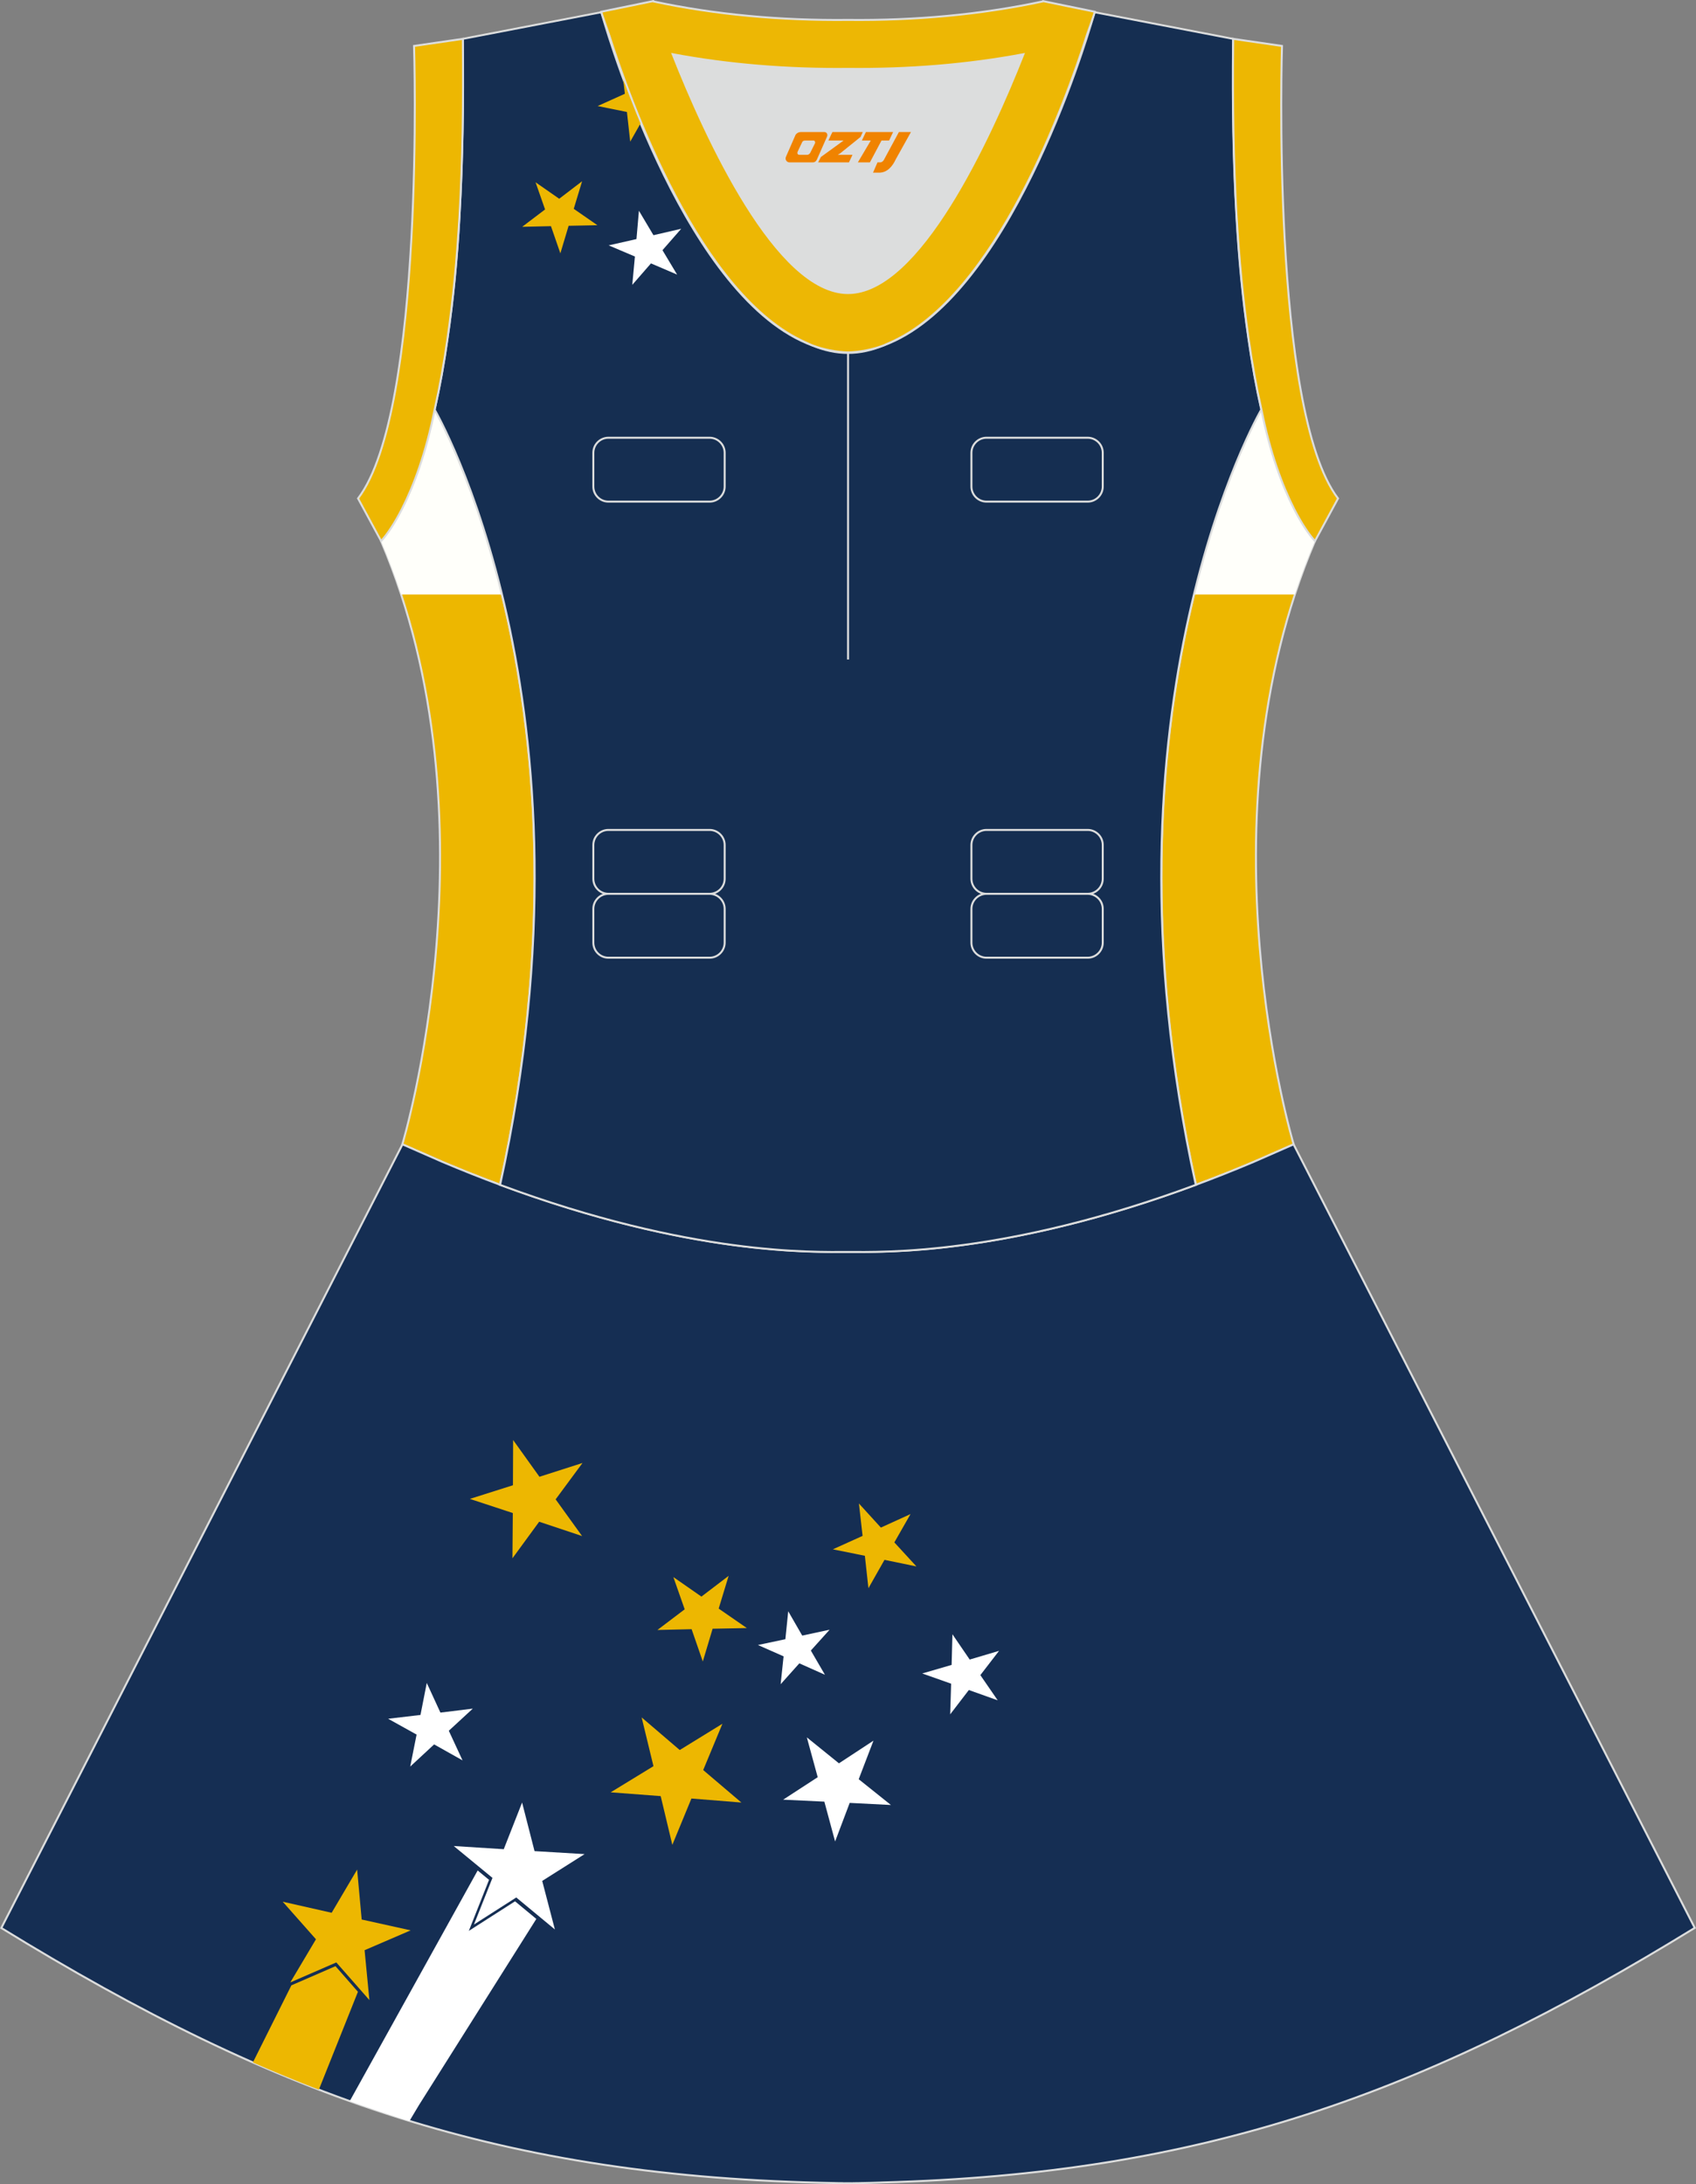 <?xml version="1.0" encoding="utf-8"?>
<!-- Generator: Adobe Illustrator 24.0.1, SVG Export Plug-In . SVG Version: 6.00 Build 0)  -->
<svg xmlns="http://www.w3.org/2000/svg" xmlns:xlink="http://www.w3.org/1999/xlink" version="1.1" id="图层_1" x="0px" y="0px" width="380.2px" height="489.6px" viewBox="0 0 380.2 489.6" enable-background="new 0 0 380.2 489.6" xml:space="preserve">
<rect x="0" y="0" width="380.2" height="489.6" fill="#808080" stroke="none"/>
<g>
	<path fill="#EDB700" stroke="#DCDDDD" stroke-width="0.446" stroke-miterlimit="22.926" d="M282.79,91.81   c0,0-38.42,65.71-14.68,173.77c4.16-1.55,8.48-3.25,12.92-5.13l0,0l8.95-3.93l0,0l0.02-0.01c0,0-21.88-72.78,4.77-135.23l0.01-0.02   c-1.2-1.29-2.91-3.73-4.72-7.3c0-0.01-0.01-0.02-0.01-0.02C287.39,108.72,284.63,101.3,282.79,91.81L282.79,91.81z"/>
	<path fill="#FFFFFA" d="M267.68,133.26h22.57c1.32-4.02,2.81-8.02,4.5-11.98l0.01-0.02c-1.2-1.29-2.91-3.73-4.72-7.3   c0-0.01-0.01-0.02-0.01-0.02c-2.64-5.21-5.41-12.64-7.26-22.12v-0.01C282.79,91.81,274.23,106.45,267.68,133.26z"/>
	<path fill="#EDB700" stroke="#DCDDDD" stroke-width="0.446" stroke-miterlimit="22.926" d="M97.41,91.81   c-1.85,9.48-4.62,16.91-7.26,22.12c0,0.01-0.01,0.01-0.01,0.02c-1.81,3.57-3.51,6.01-4.72,7.3l0.01,0.02   c26.65,62.45,4.77,135.23,4.77,135.23l0.02,0.01l0,0l8.95,3.93l0,0c4.45,1.88,8.76,3.58,12.92,5.13   C135.83,157.51,97.41,91.81,97.41,91.81L97.41,91.81z"/>
	<path fill="#FFFFFA" d="M97.41,91.81v0.01c-1.85,9.48-4.62,16.91-7.26,22.12c0,0.01-0.01,0.01-0.01,0.02   c-1.81,3.57-3.51,6.01-4.72,7.3l0.01,0.02c1.69,3.96,3.18,7.96,4.5,11.98h22.57C105.96,106.45,97.41,91.81,97.41,91.81z"/>
	<path fill="#152E53" stroke="#DCDDDD" stroke-width="0.446" stroke-miterlimit="22.926" d="M90.17,256.61L0.29,432.16   c62.23,38.24,112.65,55.9,186.86,57.17v0.01c0.57,0.01,1.15,0.02,1.72,0.02v0.02h0.08l0,0c0.38,0,0.76-0.01,1.15-0.01h0.01h0.01   h0.01c0.38,0,0.76,0.01,1.15,0.01l0,0h0.09v-0.02c0.57-0.01,1.15-0.02,1.72-0.02v-0.01c1.4-0.02,2.8-0.06,4.21-0.11   c0.15-0.01,0.3-0.02,0.45-0.02c71.66-1.92,121.27-19.63,182.17-57.06L290,256.53l0,0l0,0l-0.01-0.03l-0.01,0.01l0,0l-8.95,3.93l0,0   c-4.45,1.88-8.76,3.58-12.92,5.13c-38.46,14.29-64.53,15.04-75.03,15.05h-0.06h-0.06h-0.06h-0.05h-0.05h-0.01h-0.06h-0.05h-0.05   h-0.11h-0.05h-0.11h-0.05h-0.03h-0.02h-0.05h-0.05h-0.1h-0.05h-0.05h-0.05h-0.05h-0.05h-0.02h-0.03h-0.05h-0.05h-0.05h-0.05h-0.05   h-0.05h-0.05h-0.05h-0.05h-0.01h-0.03h-0.05h-0.04h-0.05h-0.04h-0.04H191h-0.04h-0.04h-0.04l0,0h-0.04h-0.04h-0.04h-0.04h-0.04   h-0.04h-0.04h-0.04h-0.04h-0.03h-0.01h-0.04h-0.04h-0.04h-0.04h-0.04h-0.04h-0.04h-0.04h-0.04h-0.02l0,0h-0.01h-0.02h-0.04h-0.04   h-0.04h-0.04h-0.04h-0.04h-0.03h-0.04h-0.04h-0.01h-0.03h-0.04h-0.04h-0.04h-0.04h-0.04h-0.04h-0.04h-0.04h-0.04l0,0h-0.04h-0.04   h-0.04h-0.04h-0.04h-0.05h-0.04h-0.05h-0.05h-0.03h-0.01h-0.05h-0.05h-0.05h-0.05h-0.05h-0.05h-0.05h-0.05h-0.05h-0.03h-0.02h-0.05   h-0.05h-0.05h-0.05h-0.05h-0.1h-0.05h-0.05h-0.02h-0.03h-0.05h-0.11h-0.05h-0.11h-0.05h-0.05h-0.06h-0.01h-0.05h-0.05h-0.06h-0.05   h-0.06c-10.5-0.01-36.57-0.77-75.03-15.05c-4.16-1.54-8.47-3.25-12.92-5.13l0,0l-8.95-3.93h-0.01l-0.01-0.01L90.17,256.61z"/>
	<polygon fill="#EDB701" points="161.95,386.38 157.64,396.76 166.2,404.04 155,403.14 150.72,413.53 148.11,402.6 136.9,401.75    146.49,395.89 143.84,384.96 152.38,392.27  "/>
	<polygon fill="#EDB701" points="163.34,353.23 161.11,360.57 167.42,364.93 159.75,365.08 157.55,372.43 155.04,365.18    147.38,365.36 153.49,360.73 150.95,353.5 157.24,357.88  "/>
	<polygon fill="#EDB701" points="130.58,327.93 124.56,336.08 130.49,344.31 120.87,341.1 114.88,349.29 114.96,339.15    105.33,335.98 114.99,332.92 115.03,322.78 120.93,331.02  "/>
	<polygon fill="#EDB701" points="204.12,339.38 200.49,345.73 205.44,351.12 198.28,349.64 194.68,356 193.88,348.73 186.71,347.28    193.37,344.27 192.55,337.01 197.47,342.41  "/>
	<polygon fill="#FFFFFF" points="105.99,382.99 100.61,387.95 103.69,394.59 97.32,391.01 91.96,395.98 93.39,388.81 87.01,385.26    94.26,384.41 95.67,377.23 98.73,383.88  "/>
	<polygon fill="#FFFFFF" points="195.81,390.17 192.5,398.81 199.72,404.59 190.48,404.12 187.21,412.77 184.8,403.84 175.56,403.4    183.31,398.36 180.87,389.43 188.07,395.25  "/>
	<polygon fill="#FFFFFF" points="185.98,365.3 181.77,369.97 184.93,375.4 179.19,372.84 175,377.52 175.66,371.27 169.91,368.73    176.06,367.43 176.7,361.17 179.84,366.62  "/>
	<polygon fill="#FFFFFF" points="223.96,370.04 219.77,375.48 223.66,381.13 217.19,378.82 213.01,384.27 213.22,377.4    206.74,375.11 213.33,373.19 213.51,366.32 217.38,371.99  "/>
	<polygon fill="#FFFFFF" points="117.04,404.04 119.83,414.93 131.05,415.6 121.55,421.61 124.39,432.49 115.73,425.32    106.25,431.38 110.4,420.93 101.72,413.79 112.93,414.5  "/>
	<polygon fill="#EDB701" points="80.06,419.07 81.08,430.26 92.06,432.69 81.73,437.14 82.81,448.32 75.39,439.88 65.08,444.36    70.83,434.69 63.38,426.27 74.35,428.75  "/>
	<polygon fill="#EDB701" points="80.39,430.32 79.56,421.28 74.94,429.1 74.69,429.54 74.19,429.43 65.33,427.43 71.35,434.23    71.69,434.62 71.43,435.05 66.79,442.86 75.12,439.24 75.58,439.03 75.92,439.42 81.91,446.24 81.04,437.2 80.99,436.69    81.46,436.49 89.8,432.9 80.94,430.94 80.44,430.83  "/>
	<path fill="#EDB701" d="M65.32,445.02l-8.63,17.28c4.93,2.17,9.85,4.2,14.79,6.1l8.76-21.94l-5.03-5.74L65.36,445L65.32,445.02z"/>
	<path fill="#FFFFFF" d="M107.08,419.27l-28.68,51.7c1.59,0.57,12.68,4.4,13.4,4.44l2.12-3.55l26.31-41.73l-4.77-3.95l-9.19,5.88   l-1.17,0.75l0.51-1.29l4.02-10.15L107.08,419.27z"/>
	<path fill="#DCDDDD" d="M229.42,12.16c-7.46,18.87-23.33,53.53-39.31,53.53s-31.85-34.66-39.31-53.53   c12.63,2.36,25.74,3.42,39.31,3.28l0,0C203.68,15.58,216.79,14.53,229.42,12.16z"/>
	<path fill="#152E51" stroke="#DCDDDD" stroke-width="0.446" stroke-miterlimit="22.926" d="M276.45,9.38   c0-0.22,0.01-0.43,0.01-0.65C276.45,8.95,276.45,9.16,276.45,9.38L276.45,9.38L276.45,9.38z M103.76,9.38   c0-0.22-0.01-0.43-0.01-0.65C103.76,8.95,103.76,9.16,103.76,9.38L103.76,9.38L103.76,9.38z M103.01,48.32c0-0.02,0-0.03,0-0.04   c0-0.02,0-0.03,0-0.04c0.67-11.9,0.89-24.69,0.75-38.19c0-0.22-0.01-0.44-0.01-0.67l-0.01-0.65c0-0.01,0-0.01,0-0.02l31.04-5.97   c0,0,0.07,0.22,0.21,0.63c2.06,7.13,19.22,63.9,47.17,74.08c2.59,1.07,5.24,1.66,7.93,1.66c2.7,0,5.34-0.59,7.93-1.66   c27.95-10.17,45.12-66.95,47.17-74.08c0.14-0.42,0.21-0.63,0.21-0.63l31.04,5.97c0,0.01,0,0.02,0,0.02l-0.01,0.65   c0,0.22-0.01,0.44-0.01,0.67c-0.15,13.5,0.07,26.29,0.75,38.19c0,0.02,0,0.03,0,0.04c0,0.02,0,0.03,0,0.04   c0,0.05,0.01,0.1,0.01,0.15c0.56,9.73,1.43,18.85,2.67,27.27c0,0.01,0,0.01,0,0.02c0.82,5.78,1.79,11.13,2.9,16.06   c0,0-38.42,65.71-14.68,173.77c-42.8,15.89-70.26,15.04-77.98,15.04s-35.19,0.85-77.98-15.04   C135.86,157.53,97.44,91.83,97.44,91.83c1.12-4.93,2.09-10.29,2.9-16.06c0-0.01,0-0.01,0-0.02c1.24-8.42,2.11-17.54,2.67-27.27   C103.01,48.42,103.01,48.37,103.01,48.32z"/>
	<g>
		<path fill="#EDB701" d="M143.62,27.62l-2.34,4.13l-0.74-6.65l-6.56-1.33l6.1-2.75l-0.39-3.45    C140.82,20.64,142.13,24.05,143.62,27.62z"/>
		<polygon fill="#EDB701" points="130.49,40.63 128.62,46.81 133.92,50.48 127.47,50.61 125.62,56.79 123.51,50.69 117.06,50.84     122.19,46.95 120.06,40.86 125.36,44.55   "/>
		<polygon fill="#FFFFFF" points="152.71,51.28 148.51,56.08 151.79,61.55 145.93,59.04 141.74,63.85 142.33,57.5 136.45,55     142.68,53.59 143.23,47.24 146.49,52.72   "/>
	</g>
	<path fill="none" stroke="#DCDDDD" stroke-width="0.446" stroke-miterlimit="22.926" d="M221.15,98.12h22.68   c1.86,0,3.38,1.52,3.38,3.38v7.56c0,1.86-1.52,3.38-3.38,3.38h-22.68c-1.86,0-3.38-1.52-3.38-3.38v-7.56   C217.77,99.64,219.29,98.12,221.15,98.12L221.15,98.12z M221.15,186.03h22.68c1.86,0,3.38,1.52,3.38,3.38v7.56   c0,1.86-1.52,3.38-3.38,3.38h-22.68c-1.86,0-3.38-1.52-3.38-3.38v-7.56C217.77,187.55,219.29,186.03,221.15,186.03L221.15,186.03z    M221.15,200.35h22.68c1.86,0,3.38,1.52,3.38,3.38v7.56c0,1.86-1.52,3.38-3.38,3.38h-22.68c-1.86,0-3.38-1.52-3.38-3.38v-7.56   C217.77,201.87,219.29,200.35,221.15,200.35L221.15,200.35z M136.39,200.35h22.68c1.86,0,3.38,1.52,3.38,3.38v7.56   c0,1.86-1.52,3.38-3.38,3.38h-22.68c-1.86,0-3.38-1.52-3.38-3.38v-7.56C133.01,201.87,134.53,200.35,136.39,200.35L136.39,200.35z    M136.39,186.03h22.68c1.86,0,3.38,1.52,3.38,3.38v7.56c0,1.86-1.52,3.38-3.38,3.38h-22.68c-1.86,0-3.38-1.52-3.38-3.38v-7.56   C133.01,187.55,134.53,186.03,136.39,186.03L136.39,186.03z M136.39,98.12h22.68c1.86,0,3.38,1.52,3.38,3.38v7.56   c0,1.86-1.52,3.38-3.38,3.38h-22.68c-1.86,0-3.38-1.52-3.38-3.38v-7.56C133.01,99.64,134.53,98.12,136.39,98.12z"/>
	<path fill="none" stroke="#DCDDDD" stroke-width="0.446" stroke-miterlimit="22.926" d="M190.11,79v68.83V79z"/>
	<path fill="#EDB704" stroke="#DCDDDD" stroke-width="0.446" stroke-miterlimit="22.926" d="M229.42,12.16   c-7.46,18.87-23.33,53.53-39.31,53.53s-31.85-34.66-39.31-53.53c12.63,2.36,25.74,3.42,39.31,3.28l0,0   C203.68,15.58,216.79,14.53,229.42,12.16L229.42,12.16L229.42,12.16z M190.11,79c2.73-0.08,5.38-0.62,7.93-1.55   c0.47-0.2,0.94-0.41,1.41-0.63c23.89-10.34,39.59-54.37,44.3-69.25c0.71-1.98,1.2-3.42,1.46-4.2l0.21-0.74l-11.6-2.38   c0,0-0.01,0.02-0.02,0.06c-13.97,2.98-28.55,4.31-43.69,4.15l0,0c-15.14,0.16-29.73-1.17-43.69-4.15   c-0.02-0.04-0.02-0.06-0.02-0.06l-11.6,2.38l0.21,0.74c0.26,0.77,0.75,2.22,1.46,4.2c4.71,14.88,20.41,58.91,44.3,69.25   c0.47,0.23,0.94,0.44,1.41,0.63C184.73,78.38,187.38,78.92,190.11,79z"/>
	<path fill="#EDB702" stroke="#DCDDDD" stroke-width="0.446" stroke-miterlimit="22.926" d="M276.45,9.38   c-0.16,13.76,0.06,26.8,0.75,38.9c0,0.02,0,0.03,0.01,0.05c0.56,9.69,1.43,18.8,2.67,27.42c0,0.01,0,0.01,0,0.02   c0.82,5.78,1.79,11.13,2.91,16.06v0.01c1.9,9.63,4.68,17.02,7.26,22.12c0,0.01,0.01,0.01,0.01,0.02c1.72,3.39,3.39,5.84,4.72,7.3   l5.17-9.55C284.8,91.84,287.39,10.3,287.39,10.3l-10.95-1.59c0,0.01,0,0.01,0,0.02C276.45,8.95,276.45,9.16,276.45,9.38z"/>
	<path fill="#EDB702" stroke="#DCDDDD" stroke-width="0.446" stroke-miterlimit="22.926" d="M103.76,9.38   c0.16,13.76-0.06,26.8-0.75,38.9c0,0.02,0,0.03,0,0.05c-0.56,9.69-1.43,18.8-2.68,27.42c0,0.01,0,0.01,0,0.02   c-0.81,5.78-1.79,11.13-2.9,16.06v0.01c-1.9,9.63-4.68,17.02-7.26,22.12c0,0.01-0.01,0.01-0.01,0.02c-1.72,3.39-3.39,5.84-4.72,7.3   l-5.17-9.55C95.4,91.84,92.82,10.3,92.82,10.3l10.94-1.59c0,0.01,0,0.01,0,0.02C103.76,8.95,103.76,9.16,103.76,9.38z"/>
	
</g>
<g>
	<path fill="#F08300" d="M201.51,29.6l-3.4,6.3c-0.2,0.3-0.5,0.5-0.8,0.5h-0.6l-1,2.3h1.2c2,0.1,3.2-1.5,3.9-3L204.21,29.6h-2.5L201.51,29.6z"/>
	<polygon fill="#F08300" points="194.31,29.6 ,200.21,29.6 ,199.31,31.5 ,197.61,31.5 ,195.01,36.4 ,192.31,36.4 ,195.21,31.5 ,193.21,31.5 ,194.11,29.6"/>
	<polygon fill="#F08300" points="188.31,34.7 ,187.81,34.7 ,188.31,34.4 ,192.91,30.7 ,193.41,29.6 ,186.61,29.6 ,186.31,30.2 ,185.71,31.5 ,188.51,31.5 ,189.11,31.5 ,184.01,35.2    ,183.41,36.4 ,190.01,36.4 ,190.31,36.4 ,191.11,34.7"/>
	<path fill="#F08300" d="M184.81,29.6H179.51C179.01,29.6,178.51,29.9,178.31,30.3L176.21,35.1C175.91,35.7,176.31,36.4,177.01,36.4h5.2c0.4,0,0.7-0.2,0.9-0.6L185.41,30.6C185.61,30.1,185.31,29.6,184.81,29.6z M182.71,32.1L181.61,34.3C181.41,34.6,181.11,34.7,181.01,34.7l-1.8,0C179.01,34.7,178.61,34.6,178.81,34l1-2.1c0.1-0.3,0.4-0.4,0.7-0.4h1.9   C182.61,31.5,182.81,31.8,182.71,32.1z"/>
</g>
</svg>